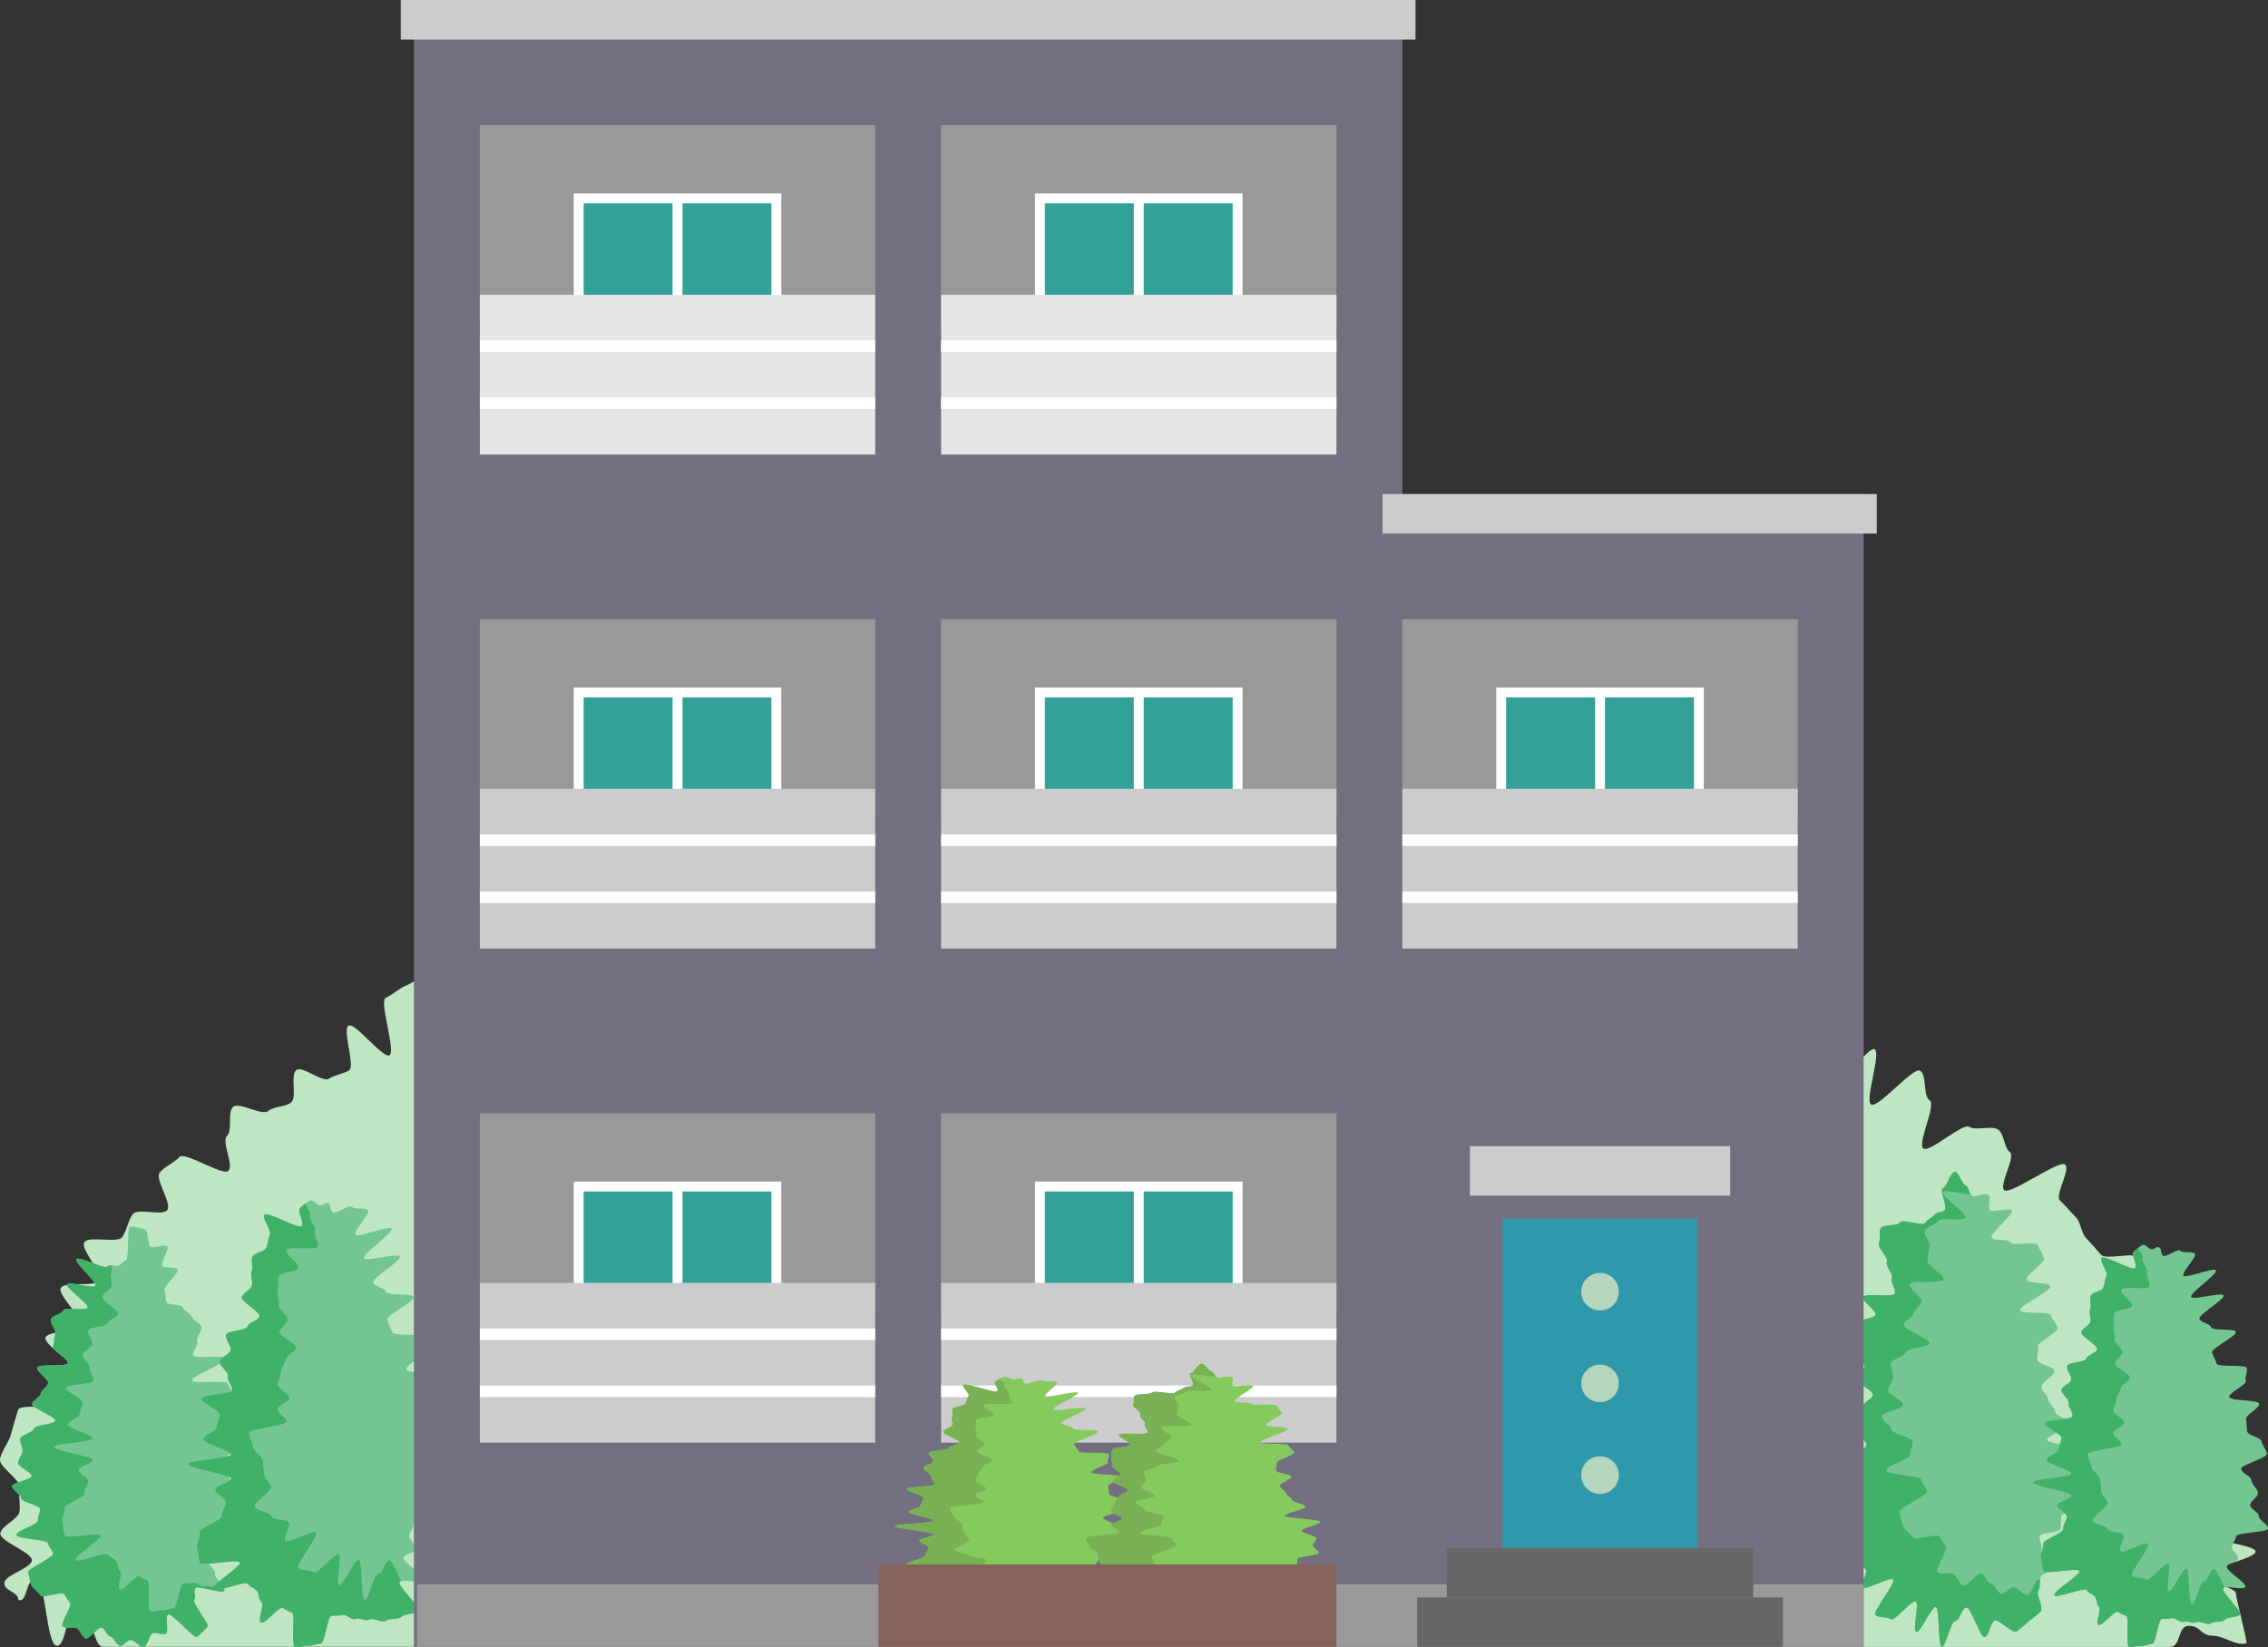 <svg xmlns="http://www.w3.org/2000/svg" xmlns:xlink="http://www.w3.org/1999/xlink" width="186.78" height="135.678" viewBox="0 0 186.78 135.678"><rect x="0" y="0" width="186.78" height="135.678" fill="#333333" stroke="none"/><defs><style>.a{fill:none;}.b{clip-path:url(#a);}.c{fill:#bfe6c3;}.d{fill:#73c692;}.e{fill:#3fb168;}.f{fill:#736f81;}.g{fill:#ccc;}.h{fill:#999;}.i{clip-path:url(#b);}.j{fill:url(#c);}.k{fill:url(#e);}.l{fill:#fff;}.m{fill:url(#h);}.n{fill:url(#j);}.o{fill:url(#m);}.p{fill:url(#o);}.q{clip-path:url(#q);}.r{fill:url(#r);}.s{fill:url(#t);}.t{fill:url(#w);}.u{fill:url(#y);}.v{fill:url(#ab);}.w{fill:url(#ad);}.x{fill:#e6e6e6;}.y{fill:url(#ag);}.z{fill:url(#ai);}.aa{fill:#85ca5d;}.ab{fill:#666;}.ac{fill:#2f98ab;}.ad{clip-path:url(#ak);}.ae{fill:url(#al);}.af{clip-path:url(#am);}.ag{fill:url(#an);}.ah{clip-path:url(#ao);}.ai{fill:url(#ap);}.aj{fill:#77b153;}.ak{fill:#85625a;}</style><clipPath id="a"><rect class="a" width="186.78" height="135.679"/></clipPath><clipPath id="b"><rect class="a" width="8.14" height="13.566"/></clipPath><linearGradient id="c" x1="-15.188" y1="5.796" x2="-15.172" y2="5.796" gradientUnits="objectBoundingBox"><stop offset="0" stop-color="#b3d6bd"/><stop offset="1" stop-color="#34a198"/></linearGradient><linearGradient id="e" x1="-16.188" y1="5.796" x2="-16.172" y2="5.796" xlink:href="#c"/><linearGradient id="h" x1="-10.522" y1="5.796" x2="-10.505" y2="5.796" xlink:href="#c"/><linearGradient id="j" x1="-11.522" y1="5.796" x2="-11.505" y2="5.796" xlink:href="#c"/><linearGradient id="m" x1="-5.855" y1="5.796" x2="-5.838" y2="5.796" xlink:href="#c"/><linearGradient id="o" x1="-6.855" y1="5.796" x2="-6.838" y2="5.796" xlink:href="#c"/><clipPath id="q"><rect class="a" width="8.14" height="13.567"/></clipPath><linearGradient id="r" x1="-10.522" y1="2.796" x2="-10.505" y2="2.796" xlink:href="#c"/><linearGradient id="t" x1="-11.522" y1="2.796" x2="-11.505" y2="2.796" xlink:href="#c"/><linearGradient id="w" x1="-5.855" y1="2.796" x2="-5.838" y2="2.796" xlink:href="#c"/><linearGradient id="y" x1="-6.855" y1="2.796" x2="-6.838" y2="2.796" xlink:href="#c"/><linearGradient id="ab" x1="-10.522" y1="8.796" x2="-10.505" y2="8.796" xlink:href="#c"/><linearGradient id="ad" x1="-11.522" y1="8.796" x2="-11.505" y2="8.796" xlink:href="#c"/><linearGradient id="ag" x1="-5.855" y1="8.796" x2="-5.838" y2="8.796" xlink:href="#c"/><linearGradient id="ai" x1="-6.855" y1="8.796" x2="-6.838" y2="8.796" xlink:href="#c"/><clipPath id="ak"><path class="a" d="M959.872,774.479a1.549,1.549,0,1,0,1.549-1.55,1.55,1.55,0,0,0-1.549,1.55" transform="translate(-959.872 -772.929)"/></clipPath><linearGradient id="al" x1="-42.02" y1="9.943" x2="-41.977" y2="9.943" gradientUnits="objectBoundingBox"><stop offset="0" stop-color="#fff"/><stop offset="1" stop-color="#b3d6bd"/></linearGradient><clipPath id="am"><path class="a" d="M959.872,830.167a1.549,1.549,0,1,0,1.549-1.55,1.55,1.55,0,0,0-1.549,1.55" transform="translate(-959.872 -828.617)"/></clipPath><linearGradient id="an" x1="-42.02" y1="7.505" x2="-41.977" y2="7.505" xlink:href="#al"/><clipPath id="ao"><path class="a" d="M959.872,885.859a1.549,1.549,0,1,0,1.549-1.55,1.549,1.549,0,0,0-1.549,1.55" transform="translate(-959.872 -884.309)"/></clipPath><linearGradient id="ap" x1="-42.02" y1="5.069" x2="-41.977" y2="5.069" xlink:href="#al"/></defs><g transform="translate(0 -0.004)"><g transform="translate(0 0.004)"><g class="b" transform="translate(0 0)"><path class="c" d="M111.338,611.688c-.06-.626-3.455-.872-3.538-1.492s.726-1.338.623-1.952-.65-1.121-.774-1.73-1.04-.993-1.185-1.6.525-1.369.359-1.966,1.237-1.652,1.051-2.243-.608-1.122-.814-1.7.653-1.6.428-2.175-.458-1.207-.7-1.773.75-1.783.486-2.34-2.549-.188-2.832-.736-1.095-.832-1.4-1.369,1.6-2.422,1.285-2.95-.861-1.023-1.2-1.539-1.1-.846-1.45-1.351c-.382-.542-2.673.27-3.073-.257s-.826-1.025-1.245-1.537-.4-1.4-.836-1.9-.844-1.044-1.3-1.525.9-2.83.423-3.295-4.506,2.8-5,2.358.959-3.07.451-3.5-.442-1.641-.966-2.052-1.831.14-2.371-.253-3.224,2.359-3.778,1.986,1.081-4.052.513-4.406-.213-2.386-.8-2.719-3.414,3.416-4.011,3.1.867-4.785.258-5.075-3.638,4.779-4.259,4.511-.351-2.516-.985-2.76-.394-2.922-1.038-3.144-1.682.638-2.337.441-1.9,1.784-2.563,1.61-.483-3.891-1.158-4.04c-.629-.138-1.846,2.554-2.483,2.438s-1.456,1.252-2.1,1.158-.769-4.15-1.42-4.221-1.372.031-2.029-.016-1.339-.829-2-.853-1.4.224-2.071.224c-.561,0-1.181-.113-1.738-.1-.588.018-1.129,1.771-1.712,1.807-.63.039-1.106,1.732-1.73,1.793s-1.4-1.348-2.016-1.266-1.6-1.939-2.213-1.836-.724,3.094-1.333,3.218-1.039.905-1.643,1.05-2.133-3.22-2.73-3.056-.029,4.315-.62,4.5-2.28-2.934-2.863-2.729-1.227.417-1.8.642-1.135.637-1.7.881-1.079.728-1.637.992.858,4.45.31,4.733-2.831-2.747-3.369-2.446.57,3.366.044,3.686-1.141.351-1.657.689-2.173-1.079-2.677-.724c-.541.38.08,2.283-.447,2.683s-1.377.286-1.889.705-2.382-.781-2.879-.344-.024,1.937-.505,2.393.585,2.394.12,2.867-3.592-1.622-4.039-1.131-1.193.771-1.624,1.279,1.036,2.563.625,3.086-2.453-.194-2.845.345-.48,1.324-.853,1.878-2.78-.132-3.133.437,1.567,2.558,1.235,3.141-2.858.03-3.17.626,1.939,2.523,1.648,3.132-2.641.324-2.908.945,3.579,2.917,3.334,3.551.257,1.431.035,2.075-5.428-.337-5.626.318-.424,1.389-.6,2.054-.753,1.326-.9,2c-.139.629,1.733,1.721,1.617,2.358s.087,1.341-.007,1.985-1.5,1.154-1.576,1.8,2.641,1.56,2.593,2.217S.382,614.488.358,615.151s1.15.71,1.15,1.378c.772.309.57-1.69,1.4-1.69.891,0,.891,5.476,1.784,5.476s.882-4.047,1.764-4.047c.967,0,1.068,4.137,2.035,4.137h95.779c.99,0,.6-1.935,1.587-1.935.974,0,.974.905,1.947.905s1.846.963,2.795.693c0-.561-.852-4.009-.869-4.566-.018-.588-2.654-1.009-2.691-1.592-.039-.63,4.359-1.6,4.3-2.223" transform="translate(0 -484.741)"/><path class="d" d="M9.71,767.938c0,.337-.206.639-.191.959.016.36-1.8.859-1.766,1.2s2.548.366,2.6.69.348.52.417.83c.077.345-2.153,1.27-2.055,1.589s.161.738.281,1.036.564.534.706.808c.157.3,1.822-.322,2-.054a6.346,6.346,0,0,0,.455.7c.218.258-.843,1.728-.6,1.946s.927-.026,1.191.153.388.689.672.83,1.076-.988,1.375-.885.4.671.707.735c.286.06.486.729.783.758.275.026.585-.482.867-.482.343,0,.735.61,1.067.571s.475-1.053.791-1.13.714.169,1.028.046-.081-1.422.207-1.587,2.13,2.04,2.391,1.838a10.357,10.357,0,0,0,.838-.8c.227-.231-1.284-2-1.079-2.272.187-.246-.077-.644.089-.924s2.247.5,2.388.2-.878-1.086-.763-1.409c.106-.3-.725-.816-.638-1.137.079-.292,1.4-.249,1.462-.561s-.8-.738-.753-1.064c.04-.3-.224-.572-.2-.883s1.927-.481,1.94-.8c.012-.284.927-.595.927-.892,0-.318-1.55-.644-1.562-.985s.215-.7.19-1.061c-.023-.336-.362-.652-.4-1-.032-.324-.185-.638-.226-.973s1.308-.87,1.259-1.215c-.046-.321-2.35-.3-2.4-.629s1.032-.845.972-1.178,1.275-.953,1.207-1.292-.253-.688-.328-1.031c-.071-.318-.305-.622-.381-.94s-2.866.036-2.949-.284,2.893-1.474,2.8-1.795-2.6.049-2.7-.272.416-.831.311-1.15.456-.883.342-1.2-.656-.491-.779-.8-.613-.476-.745-.781-1.2-.149-1.341-.443-.019-.667-.173-.948,1.244-1.483,1.077-1.745-1.055-.058-1.236-.3.581-1.381.384-1.585c-.227-.232-1.136.177-1.37.011s-.192-1.314-.447-1.406a5.461,5.461,0,0,0-1.211-.261c-.331,0-.07,2.664-.39,2.808-.286.128-.208.137-.483.367-.246.206-.8-.143-1.035.135-.21.247-2.347-.905-2.55-.607-.18.263,1.731,1.886,1.558,2.185-.161.279-2.156-.411-2.311-.1-.144.286,1.812,1.586,1.674,1.894s-1.88-.078-2.012.247c-.123.3-.878.4-.995.715s.456.908.345,1.236c-.1.306-.067.675-.165.989s1.29,1.072,1.2,1.395-2.419.029-2.507.358.968.967.886,1.3c-.077.313-.533.539-.6.853s-.65.534-.716.85,1.97,1.052,1.909,1.371-1.722.345-1.776.665-1.062.506-1.11.826.228.714.187,1.032-.335.635-.369.95,1.149.774,1.121,1.084-1.579.537-1.6.842.741.69.732.987,1.574.606,1.574.881" transform="translate(-6.399 -643.654)"/><path class="e" d="M9.71,784.841c0,.336-.206.639-.191.958.016.36-1.8.86-1.766,1.2s2.548.366,2.6.69.348.52.417.83c.077.345-2.153,1.27-2.055,1.589s.161.738.281,1.036.564.534.706.808c.157.3,1.822-.322,2-.054a6.344,6.344,0,0,0,.455.7c.218.258-.843,1.728-.6,1.946s.927-.026,1.191.153.388.689.672.83,1.076-.988,1.375-.885.4.671.707.735c.286.06.486.729.783.758.275.026.585-.482.867-.482.343,0,.735.61,1.067.571s.475-1.053.79-1.13.715.169,1.028.046-.08-1.422.208-1.587,2.129,2.04,2.391,1.838a10.17,10.17,0,0,0,.837-.8c.228-.231-1.284-2-1.079-2.272.187-.246-.078-.644.089-.924s2.247.5,2.388.2c.034-.073,0-.175-.074-.293a.74.74,0,0,0-.5-.028c-.288.165-.707-.159-1.014-.037s-.654-.371-.984-.29a5.5,5.5,0,0,1-.8.048c-.333.038-.487,2.065-.831,2.065-.282,0-.622.183-.9.157-.3-.029-.7.138-.989.078-.312-.064.055-2.441-.243-2.544a4.347,4.347,0,0,1-.661-.334c-.283-.141-1.358,1.253-1.622,1.073s.28-1.3.037-1.517-.122-.571-.341-.829c-.2-.238-.472-.245-.652-.516s-2.527.721-2.683.42c-.142-.275,2.2-1.7,2.076-2s-2.863.326-2.964,0-.118-.779-.2-1.124c-.069-.311.245-.778.192-1.109s1.674-.891,1.64-1.237.3-.659.288-1.019c-.014-.32-.77-.595-.77-.932,0-.276,1.149-.509,1.158-.8s-3.209-.758-3.19-1.07,3.14-.388,3.168-.706-2.074-.83-2.038-1.151.937-.535.98-.857.2-.619.247-.942-1.42-.894-1.365-1.217,2.2-.268,2.262-.589-.362-.723-.3-1.043-.672-.808-.6-1.125.717-.5.793-.808c.082-.333-.419-.819-.331-1.149s1.488-.288,1.58-.611.795-.431.893-.747-1.411-1.133-1.307-1.438c.112-.328.619-.51.736-.826s-.135-.769-.012-1.073a1.608,1.608,0,0,0,.021-.684.4.4,0,0,0-.338.11c-.21.247-2.347-.905-2.55-.607-.179.263,1.731,1.885,1.558,2.185-.161.279-2.155-.411-2.31-.1-.144.286,1.812,1.586,1.674,1.894s-1.88-.078-2.012.246c-.123.3-.878.4-.995.715s.456.908.345,1.236c-.1.306-.067.675-.165.989s1.29,1.072,1.2,1.4-2.419.029-2.507.358.968.967.886,1.3c-.077.313-.533.539-.6.853s-.651.534-.716.85,1.97,1.052,1.909,1.371-1.722.345-1.776.665-1.062.507-1.111.826.229.714.187,1.032-.335.635-.369.95,1.149.774,1.121,1.084-1.579.537-1.6.842.741.689.732.987,1.574.606,1.574.881" transform="translate(-6.399 -660.557)"/><path class="d" d="M116.4,752.732c0,.375.839.679.855,1.036.017.4-.357.755-.32,1.132s-1.879,1.012-1.822,1.374-.29.888-.214,1.233c.086.383.109.9.218,1.249s3.159-.332,3.293,0-2.464,1.919-2.306,2.224c.173.335,2.782-.764,2.98-.466s.5.309.724.573c.243.286.111.678.379.921s-.334,1.486-.041,1.686,1.488-1.348,1.8-1.192a4.882,4.882,0,0,0,.735.372c.331.113-.077,2.755.269,2.826.318.066.769-.119,1.1-.087.305.03.683-.174,1-.174.382,0,.553-2.252.923-2.3a6.039,6.039,0,0,0,.887-.053c.366-.09.746.46,1.094.322s.807.224,1.127.041,1.077.324,1.367.1,1.027-.066,1.287-.329,1.147-.192,1.374-.491c.208-.274-1.729-2.06-1.543-2.371s1.873.192,2.029-.144-1.822-1.505-1.694-1.865c.118-.328.931-.36,1.028-.716.088-.325-.635-.776-.565-1.123s.338-.569.389-.929c.044-.329,2.894-.358,2.924-.7s-.869-.8-.855-1.153c.012-.315-.788-.662-.788-.992,0-.353.731-.74.716-1.118s-.567-.747-.595-1.146c-.026-.372-.909-.672-.945-1.059-.035-.361,2.4-1.005,2.357-1.378s-.426-.742-.48-1.127c-.05-.356-1.265-.555-1.323-.918s-.035-.752-.1-1.121,1.263-1.034,1.189-1.411-2.647-.246-2.73-.626c-.078-.354,1.59-1.11,1.506-1.463s.182-.826.09-1.18-2.661-.054-2.761-.41-.3-.666-.409-1.022,2.291-1.521,2.174-1.874-2.136-.076-2.263-.427-.928-.429-1.064-.775,2.344-1.793,2.2-2.131-2.794.455-2.953.129,2.44-2.119,2.268-2.43-2.785.78-2.972.49,1.237-1.734,1.034-2-1.086-.048-1.306-.273c-.252-.259-1.337.634-1.6.449s-.1-.669-.379-.771-.339.185-.634.185c-.367,0-.552-.534-.908-.375a3.454,3.454,0,0,0-.772.617c-.273.228.385,1.172.122,1.481-.234.273-2.845-1.265-3.07-.934-.2.292.656,1.33.465,1.662-.179.31-.146.747-.319,1.088-.161.318-.96.35-1.115.693s.072.864-.074,1.224c-.137.337.143.84.013,1.192s-.693.553-.817.918c-.116.339,1.561,1.249,1.452,1.6s-.889.473-.993.83-1.658.314-1.755.679.459.906.368,1.276c-.085.348-.8.549-.881.9s.741.9.668,1.25.4.8.33,1.158-2.453.3-2.513.655,1.57,1,1.516,1.352-.229.694-.276,1.047-1.05.6-1.089.953,2.295.934,2.265,1.279-3.5.445-3.52.784,3.555.859,3.544,1.189-1.287.585-1.287.891" transform="translate(-98.662 -630.034)"/><path class="e" d="M117.69,753.7c-.01.326-1.286.585-1.286.891,0,.375.839.679.855,1.036.017.4-.358.755-.321,1.132s-1.879,1.012-1.822,1.374-.291.888-.214,1.233c.087.383.109.9.217,1.249s3.16-.332,3.294,0-2.464,1.919-2.306,2.224c.172.335,2.782-.764,2.98-.466s.5.309.724.573c.243.286.111.678.379.921s-.335,1.486-.041,1.686,1.487-1.348,1.8-1.192a4.819,4.819,0,0,0,.736.372c.331.113-.077,2.755.269,2.826.318.066.769-.119,1.1-.087.305.03.683-.174,1-.174.382,0,.553-2.252.924-2.3a6.055,6.055,0,0,0,.887-.054c.366-.09.745.461,1.094.322s.805.224,1.127.041,1.077.324,1.367.1,1.026-.066,1.286-.329,1.147-.192,1.375-.491c.208-.274-1.729-2.06-1.543-2.371a.2.2,0,0,1,.13-.077c-.351-.726-.748-1.713-.975-1.687-.371.044-.559,1.116-.94,1.116-.313,0-.776,2.149-1.081,2.121-.329-.032-.184-3.206-.5-3.272-.347-.071-1.275,2.159-1.606,2.045s.267-2.351-.046-2.508-1.742,1.663-2.037,1.463-1.015-.1-1.286-.348,1.7-2.637,1.461-2.924c-.224-.264-2.335.958-2.535.657s.465-1.14.292-1.475c-.158-.3-1.3-.192-1.434-.528s-1.27-.433-1.38-.794,1.437-1.237,1.351-1.622c-.078-.344-.5-.652-.56-1.021s-.086-.764-.124-1.148-.779-.757-.8-1.156c-.016-.356-.329-.772-.329-1.146,0-.307,3.087-.571,3.1-.9s-.786-.674-.766-1.021.97-.584,1-.938-1.027-.778-.987-1.135.24-.67.287-1.03.347-.656.4-1.015.765-.581.826-.941-1.42-.972-1.353-1.33.585-.613.66-.968-.8-.907-.719-1.258-.165-.783-.082-1.131c.091-.371-.036-.814.061-1.181s1.526-.365,1.63-.724-1.113-1.117-1-1.467,2.489.05,2.6-.29c.123-.365-.366-.908-.235-1.26s-.55-1-.413-1.338c.085-.208-.2-.577-.421-.918-.117.1-.231.225-.387.354-.274.228.385,1.172.121,1.481-.233.273-2.844-1.265-3.069-.934-.2.293.656,1.33.464,1.662-.179.31-.146.747-.318,1.088-.161.318-.96.35-1.115.693s.072.864-.074,1.224c-.138.337.143.839.013,1.192s-.694.553-.817.918c-.117.339,1.561,1.249,1.451,1.6s-.888.473-.992.83-1.658.314-1.755.679.458.906.368,1.276c-.085.348-.8.549-.881.9s.741.9.668,1.25.4.8.329,1.158-2.451.3-2.512.655,1.57,1,1.516,1.352-.229.694-.276,1.047-1.05.6-1.088.953,2.294.934,2.264,1.279-3.5.445-3.52.784,3.555.859,3.543,1.189" transform="translate(-98.662 -631.898)"/><path class="c" d="M659.925,650.517c-.06-.563-3.455-.785-3.538-1.343s.726-1.2.623-1.757-.65-1.009-.774-1.557-1.04-.894-1.185-1.437.525-1.232.359-1.769,1.237-1.487,1.051-2.018-.608-1.01-.814-1.535.653-1.44.428-1.957-.458-1.086-.7-1.6.75-1.6.487-2.105-2.549-.17-2.832-.662-1.095-.748-1.4-1.232,1.6-2.18,1.285-2.654-.861-.921-1.2-1.386-1.1-.762-1.45-1.216c-.382-.488-2.673.243-3.073-.231s-.826-.922-1.245-1.383-.4-1.262-.836-1.708-.844-.94-1.3-1.373.9-2.547.423-2.965-4.506,2.525-5,2.122.959-2.763.451-3.15-.442-1.477-.966-1.847-1.831.126-2.371-.227-3.224,2.123-3.778,1.788,1.081-3.647.513-3.966-.213-2.147-.8-2.447-3.414,3.075-4.011,2.794.867-4.307.258-4.568-3.638,4.3-4.26,4.06-.351-2.264-.985-2.484-.393-2.63-1.038-2.829-1.682.574-2.337.4-1.9,1.605-2.563,1.449-.483-3.5-1.158-3.636c-.629-.125-1.845,2.3-2.482,2.194s-1.456,1.127-2.1,1.042-.77-3.735-1.42-3.8-1.373.028-2.03-.015-1.339-.746-2-.768-1.4.2-2.071.2c-.562,0-1.181-.1-1.738-.087-.587.016-1.129,1.594-1.712,1.626-.63.036-1.105,1.559-1.73,1.614s-1.4-1.213-2.016-1.139-1.6-1.746-2.213-1.653-.724,2.785-1.333,2.9-1.04.815-1.643.945-2.133-2.9-2.73-2.75-.029,3.884-.619,4.051-2.281-2.641-2.864-2.456-1.226.375-1.8.578-1.134.573-1.7.793-1.079.656-1.637.893.858,4.005.31,4.26-2.831-2.472-3.368-2.2.57,3.029.044,3.317-1.141.316-1.657.619-2.173-.97-2.677-.651c-.542.342.08,2.055-.447,2.414s-1.377.258-1.889.635-2.383-.7-2.879-.309-.024,1.744-.506,2.154.585,2.155.121,2.581-3.592-1.459-4.04-1.019-1.193.694-1.624,1.151,1.036,2.306.625,2.777-2.452-.174-2.844.31-.48,1.192-.853,1.69-2.78-.119-3.133.393,1.567,2.3,1.235,2.827-2.858.026-3.17.564,1.938,2.27,1.648,2.819-2.641.291-2.908.851,3.579,2.626,3.334,3.2.257,1.288.035,1.868-5.428-.3-5.626.286-.424,1.25-.6,1.848-.753,1.193-.9,1.8c-.139.566,1.733,1.548,1.617,2.122s.087,1.207-.007,1.786-1.5,1.039-1.576,1.624,2.641,1.4,2.593,2-2.252,1.073-2.277,1.669,1.15.639,1.15,1.24c.771.279.57-1.52,1.4-1.52.891,0,.891,4.928,1.784,4.928s.882-3.642,1.764-3.642c.967,0,1.068,3.723,2.035,3.723h95.779c.99,0,.6-1.742,1.587-1.742.974,0,.974.815,1.947.815s1.846.867,2.795.624c0-.505-.852-3.608-.869-4.109-.018-.529-2.654-.908-2.691-1.433-.039-.567,4.359-1.438,4.3-2" transform="translate(-474.163 -522.699)"/><path class="d" d="M1108.547,736.994c0,.375.313.79.328,1.146.017.4.76.779.8,1.156s.066.788.124,1.148.483.677.559,1.021c.087.384-1.46,1.268-1.351,1.622s1.246.464,1.38.794,1.276.224,1.434.528c.173.335-.49,1.178-.293,1.475s2.312-.921,2.535-.657c.243.286-1.729,2.682-1.461,2.924s.993.149,1.287.348,1.722-1.62,2.036-1.463-.285,2.394.047,2.508,1.26-2.117,1.606-2.045c.318.066.173,3.24.5,3.272.305.029.768-2.121,1.082-2.121.382,0,.568-1.072.938-1.115s1.164,2.521,1.516,2.436.474-1.222.822-1.359,1.461,1.085,1.781.9a11.749,11.749,0,0,0,1.009-.835,11.335,11.335,0,0,0,1-.816c.252-.256-.416-1.467-.19-1.766.209-.275.032-.818.218-1.128s.923-.327,1.079-.663-1.18-1.236-1.052-1.6c.117-.328-.226-.7-.129-1.055.088-.324,1.619-.261,1.689-.608s.033-.7.083-1.057c.045-.329,1.905-.5,1.936-.846s-.558-.787-.543-1.145c.011-.315.327-.677.327-1.006,0-.353-1.334-.719-1.348-1.1s1.725-.889,1.7-1.287c-.026-.372-3.214-.5-3.252-.884-.035-.361,1.968-.941,1.923-1.313s-1.2-.611-1.25-1c-.05-.356-.518-.641-.576-1s-.492-.651-.558-1.02,1.137-.979,1.061-1.355-1.31-.509-1.393-.89c-.078-.353.14-.757.056-1.11s1.7-1.185,1.61-1.539-.451-.67-.552-1.026-2.429-.066-2.537-.422,2.607-1.621,2.49-1.976-1.839-.188-1.966-.538,1.58-1.435,1.444-1.781-.372-.734-.52-1.071-2.1.1-2.257-.225-1.369-.078-1.541-.39,1.858-1.944,1.671-2.234-1.612.225-1.814-.038.117-1.006-.1-1.231c-.252-.26-1.1.233-1.364.048-.276-.194-.257-.757-.54-.859s-.573-1.106-.868-1.106c-.367,0-.642,1.2-1,1.361-.318.143.451,1.552.145,1.808-.273.228-.573.069-.836.377-.234.273-.54.331-.765.662-.2.292-1.891-.37-2.083-.037-.178.31-1.4.137-1.577.479-.161.318.007.876-.147,1.218s.8,1.191.658,1.552c-.137.337.544.986.414,1.338s.358.9.234,1.26c-.115.34-2.494-.059-2.6.29s1.107,1.109,1,1.467-1.533.358-1.629.724.029.81-.061,1.181c-.085.348.16.782.082,1.131s.79.906.717,1.258-.591.614-.658.968,1.414.975,1.353,1.33-.771.586-.826.941-.354.662-.4,1.015-.249.68-.288,1.03,1.017.79.987,1.135-.979.6-1,.938.776.69.766,1.021-3.1.59-3.1.9" transform="translate(-958.157 -615.107)"/><path class="e" d="M1127.259,744.042c0,.107.009.221.016.336a.361.361,0,0,0,.054-.072c.031-.067,0-.158-.07-.264m-17.469-3.6c.057.369.482.677.559,1.021.086.384-1.46,1.268-1.351,1.622s1.247.464,1.38.794,1.277.224,1.434.528c.174.335-.49,1.177-.292,1.475s2.312-.92,2.536-.657c.243.286-1.73,2.681-1.462,2.924s.994.149,1.287.348,1.721-1.619,2.036-1.463-.284,2.394.047,2.508,1.259-2.117,1.606-2.045c.318.066.173,3.24.5,3.272.305.029.767-2.121,1.081-2.121.381,0,.569-1.071.939-1.115s1.164,2.521,1.515,2.436.475-1.222.822-1.359,1.462,1.085,1.781.9a11.69,11.69,0,0,0,1.01-.835,11.41,11.41,0,0,0,1-.816c.252-.257-.417-1.467-.19-1.766.159-.209.1-.572.137-.871a.648.648,0,0,0-.156.016c-.351.086-.513,1.213-.879,1.256s-.8-.634-1.186-.634c-.313,0-.659.564-.963.535-.329-.032-.552-.776-.87-.842-.346-.072-.456-.7-.786-.817s-1.215,1.141-1.527.984-.451-.723-.746-.922-1.054.073-1.324-.17.91-1.876.668-2.162a7.112,7.112,0,0,1-.506-.776c-.2-.3-2.048.394-2.222.06-.158-.305-.649-.562-.784-.9s-.2-.79-.313-1.151,2.369-1.382,2.283-1.766c-.077-.344-.4-.553-.463-.922s-2.851-.382-2.889-.767,1.981-.932,1.963-1.332c-.016-.355.213-.691.213-1.065,0-.306-1.761-.653-1.749-.979s-.833-.749-.813-1.1,1.746-.582,1.777-.935-1.285-.848-1.246-1.205.363-.7.41-1.056-.262-.786-.208-1.146,1.173-.558,1.234-.917,1.905-.382,1.974-.739-2.2-1.168-2.122-1.523.716-.593.8-.944.585-.6.671-.947c.09-.37-1.083-1.077-.985-1.445s2.682-.038,2.785-.4-1.441-1.2-1.33-1.549.068-.759.184-1.1c.123-.365-.514-1.023-.384-1.374s.969-.458,1.105-.795c.146-.361,2.083.066,2.235-.273s-2.02-1.786-1.859-2.1c.142-.281,1.671.19,2.3.19-.177-.242-.2-.669-.442-.757-.289-.1-.573-1.106-.869-1.106-.368,0-.642,1.2-1,1.361-.318.143.451,1.552.145,1.808-.273.228-.572.069-.836.377-.234.273-.539.331-.765.662-.2.292-1.892-.37-2.083-.036-.179.31-1.405.137-1.578.478-.16.318.007.876-.147,1.218s.8,1.191.658,1.552c-.137.337.544.986.413,1.338s.358.9.235,1.26c-.116.34-2.495-.059-2.6.29s1.106,1.109,1,1.467-1.531.358-1.629.724.03.81-.06,1.181c-.085.348.16.782.081,1.131s.791.906.719,1.258-.592.614-.659.968,1.414.975,1.352,1.33-.77.586-.825.941-.355.662-.4,1.015-.249.68-.288,1.029,1.018.79.988,1.135-.979.6-1,.938.777.691.766,1.021-3.1.59-3.1.9c0,.375.314.79.33,1.146.017.4.76.779.8,1.156s.067.788.124,1.148" transform="translate(-958.151 -615.108)"/><path class="d" d="M1235.965,777.458c0,.337.756.611.77.932.015.36-.322.679-.288,1.019s-1.691.911-1.64,1.236-.261.8-.192,1.11c.077.344.1.806.2,1.123s2.844-.3,2.964,0-2.218,1.727-2.076,2c.156.3,2.5-.688,2.682-.42s.451.278.652.516c.219.258.1.611.341.829s-.3,1.337-.037,1.517,1.339-1.213,1.622-1.073a4.316,4.316,0,0,0,.662.335c.3.1-.069,2.479.242,2.544.286.059.693-.108.988-.079.274.027.615-.156.9-.156.343,0,.5-2.027.83-2.066a5.417,5.417,0,0,0,.8-.048c.329-.081.671.414.985.29s.725.2,1.014.037.969.292,1.231.089.924-.059,1.158-.3,1.032-.173,1.237-.442c.188-.247-1.557-1.855-1.389-2.134s1.686.173,1.826-.13-1.64-1.355-1.525-1.679c.106-.3.838-.324.925-.644.079-.292-.571-.7-.508-1.011s.3-.511.35-.836c.04-.3,2.6-.323,2.632-.634s-.782-.716-.77-1.038c.011-.284-.709-.6-.709-.892,0-.318.658-.666.645-1.006s-.51-.673-.535-1.031c-.023-.335-.818-.6-.85-.953-.032-.325,2.161-.905,2.121-1.241s-.383-.668-.432-1.014c-.046-.32-1.139-.5-1.191-.826s-.031-.677-.091-1.01,1.137-.931,1.07-1.27-2.383-.221-2.457-.563c-.07-.319,1.431-1,1.356-1.316s.164-.744.081-1.063-2.4-.049-2.485-.369-.271-.6-.368-.92,2.063-1.369,1.957-1.687-1.923-.068-2.037-.384-.836-.386-.958-.7,2.11-1.614,1.977-1.918-2.515.41-2.658.117,2.2-1.907,2.041-2.188-2.507.7-2.675.441,1.113-1.561.931-1.8-.978-.043-1.175-.246c-.227-.233-1.2.571-1.439.4s-.086-.6-.341-.694-.3.166-.571.166c-.331,0-.5-.481-.818-.337a3.108,3.108,0,0,0-.694.555c-.246.205.346,1.055.11,1.332-.211.246-2.561-1.138-2.764-.84-.179.263.591,1.2.418,1.5-.161.279-.132.672-.287.978-.145.286-.864.315-1,.624s.065.778-.067,1.1c-.123.3.129.755.011,1.073s-.624.5-.735.826c-.1.305,1.405,1.123,1.307,1.438s-.8.425-.894.747-1.492.282-1.58.612.413.816.331,1.148c-.076.313-.721.494-.793.808s.667.808.6,1.125.357.724.3,1.043-2.207.269-2.262.589,1.413.9,1.365,1.217-.206.624-.248.942-.945.543-.98.858,2.065.84,2.038,1.151-3.15.4-3.168.706,3.2.773,3.19,1.07-1.158.526-1.158.8" transform="translate(-1066.533 -653.463)"/><path class="e" d="M1237.123,778.333c-.009.294-1.157.526-1.157.8,0,.337.756.611.77.932.015.36-.322.679-.288,1.019s-1.692.911-1.64,1.236-.262.8-.192,1.11c.078.344.1.806.2,1.123s2.844-.3,2.964,0-2.218,1.727-2.075,2c.155.3,2.5-.688,2.682-.42s.451.278.651.516c.218.258.1.61.342.829s-.3,1.337-.038,1.517,1.339-1.213,1.622-1.073a4.29,4.29,0,0,0,.662.335c.3.1-.07,2.479.242,2.544.286.059.693-.108.988-.079.275.027.614-.156.9-.156.343,0,.5-2.027.832-2.066a5.444,5.444,0,0,0,.8-.048c.329-.081.67.414.984.29s.725.2,1.014.037.969.292,1.23.09.924-.059,1.157-.3,1.032-.173,1.237-.442c.187-.247-1.556-1.855-1.389-2.134a.181.181,0,0,1,.118-.069c-.316-.653-.674-1.542-.878-1.519-.334.04-.5,1-.846,1-.281,0-.7,1.934-.973,1.908-.3-.029-.166-2.885-.452-2.944-.312-.065-1.148,1.943-1.445,1.841s.24-2.116-.041-2.257-1.568,1.5-1.833,1.316-.914-.094-1.157-.313,1.534-2.374,1.315-2.631c-.2-.238-2.1.862-2.282.591s.419-1.026.263-1.328c-.142-.274-1.169-.173-1.29-.475s-1.143-.39-1.242-.715,1.294-1.114,1.216-1.459c-.07-.31-.452-.587-.5-.919s-.077-.687-.112-1.033-.7-.681-.717-1.04c-.014-.321-.3-.694-.3-1.032,0-.276,2.779-.514,2.789-.807s-.708-.606-.69-.919.873-.526.9-.844-.924-.7-.888-1.022.215-.6.258-.926.312-.59.361-.913.688-.523.743-.846-1.278-.875-1.218-1.2.527-.552.595-.871-.718-.817-.647-1.132-.148-.706-.073-1.018c.082-.334-.032-.732.054-1.063s1.374-.328,1.467-.652-1-1-.9-1.32,2.24.045,2.344-.261c.111-.328-.329-.818-.212-1.134s-.495-.9-.372-1.2c.076-.187-.177-.519-.378-.826-.1.095-.208.2-.348.319-.246.205.346,1.055.109,1.332-.21.247-2.56-1.138-2.763-.84-.179.264.59,1.2.418,1.5-.161.279-.131.672-.286.978-.145.286-.864.315-1,.624s.065.778-.067,1.1c-.124.3.129.755.011,1.073s-.625.5-.735.826c-.1.305,1.4,1.123,1.306,1.438s-.8.425-.893.747-1.492.283-1.58.612.412.816.331,1.148c-.076.313-.722.495-.793.808s.667.808.6,1.125.356.724.3,1.043-2.206.269-2.261.589,1.413.9,1.364,1.217-.206.624-.248.942-.946.543-.98.858,2.065.84,2.038,1.151-3.149.4-3.168.706,3.2.773,3.189,1.071" transform="translate(-1066.533 -655.14)"/><path class="f" d="M332.691,40.7V0h-81.4V135.668H370.677V40.7Z" transform="translate(-217.201 -0.004)"/><rect class="g" width="83.569" height="3.256" transform="translate(33.006)"/><rect class="g" width="40.699" height="3.256" transform="translate(113.862 40.699)"/><rect class="h" width="119.116" height="5.155" transform="translate(34.36 130.509)"/><rect class="h" width="32.559" height="16.28" transform="translate(115.49 51.01)"/></g></g><g transform="translate(123.63 57.047)"><g class="i"><rect class="j" width="8.14" height="13.566"/></g></g><g transform="translate(131.77 57.047)"><g class="i"><rect class="k" width="8.14" height="13.566" transform="translate(0)"/></g></g><g transform="translate(0 0.004)"><g class="b" transform="translate(0 0)"><path class="l" d="M908.294,431.86h17.094V417.48H908.294Zm8.14-.814h-7.326V418.294h7.326Zm8.14,0h-7.326V418.294h7.326Z" transform="translate(-785.071 -360.844)"/><rect class="g" width="32.559" height="13.159" transform="translate(115.49 64.983)"/><rect class="l" width="32.559" height="0.95" transform="translate(115.49 73.439)"/><rect class="l" width="32.559" height="0.95" transform="translate(115.49 68.737)"/><rect class="h" width="32.559" height="16.28" transform="translate(77.504 51.01)"/></g></g><g transform="translate(85.644 57.047)"><g class="i"><rect class="m" width="8.14" height="13.566"/></g></g><g transform="translate(93.784 57.047)"><g class="i"><rect class="n" width="8.14" height="13.566" transform="translate(0)"/></g></g><g transform="translate(0 0.004)"><g class="b" transform="translate(0 0)"><path class="l" d="M628.294,431.86h17.094V417.48H628.294Zm8.14-.814h-7.326V418.294h7.326Zm8.14,0h-7.326V418.294h7.326Z" transform="translate(-543.057 -360.844)"/><rect class="g" width="32.559" height="13.159" transform="translate(77.504 64.983)"/><rect class="l" width="32.559" height="0.95" transform="translate(77.504 73.439)"/><rect class="l" width="32.559" height="0.95" transform="translate(77.504 68.737)"/><rect class="h" width="32.559" height="16.28" transform="translate(39.518 51.01)"/></g></g><g transform="translate(47.658 57.047)"><g class="i"><rect class="o" width="8.14" height="13.566"/></g></g><g transform="translate(55.798 57.047)"><g class="i"><rect class="p" width="8.14" height="13.566"/></g></g><g transform="translate(0 0.004)"><g class="b" transform="translate(0 0)"><path class="l" d="M348.293,431.86h17.094V417.48H348.293Zm8.14-.814h-7.326V418.294h7.326Zm8.14,0h-7.326V418.294h7.326Z" transform="translate(-301.042 -360.844)"/><rect class="g" width="32.559" height="13.159" transform="translate(39.518 64.983)"/><rect class="l" width="32.559" height="0.95" transform="translate(39.518 73.439)"/><rect class="l" width="32.559" height="0.95" transform="translate(39.518 68.737)"/><rect class="h" width="32.559" height="16.28" transform="translate(77.504 91.709)"/></g></g><g transform="translate(85.644 97.747)"><g class="q"><rect class="r" width="8.14" height="13.567"/></g></g><g transform="translate(93.784 97.747)"><g class="q"><rect class="s" width="8.14" height="13.567" transform="translate(0)"/></g></g><g transform="translate(0 0.004)"><g class="b" transform="translate(0 0)"><path class="l" d="M628.294,731.86h17.094V717.48H628.294Zm8.14-.814h-7.326V718.294h7.326Zm8.14,0h-7.326V718.294h7.326Z" transform="translate(-543.057 -620.144)"/><rect class="g" width="32.559" height="13.159" transform="translate(77.504 105.682)"/><rect class="l" width="32.559" height="0.95" transform="translate(77.504 114.139)"/><rect class="l" width="32.559" height="0.95" transform="translate(77.504 109.436)"/><rect class="h" width="32.559" height="16.28" transform="translate(39.518 91.709)"/></g></g><g transform="translate(47.658 97.747)"><g class="q"><rect class="t" width="8.14" height="13.567"/></g></g><g transform="translate(55.798 97.747)"><g class="q"><rect class="u" width="8.14" height="13.567"/></g></g><g transform="translate(0 0.004)"><g class="b" transform="translate(0 0)"><path class="l" d="M348.293,731.86h17.094V717.48H348.293Zm8.14-.814h-7.326V718.294h7.326Zm8.14,0h-7.326V718.294h7.326Z" transform="translate(-301.042 -620.144)"/><rect class="g" width="32.559" height="13.159" transform="translate(39.518 105.682)"/><rect class="l" width="32.559" height="0.95" transform="translate(39.518 114.139)"/><rect class="l" width="32.559" height="0.95" transform="translate(39.518 109.436)"/><rect class="h" width="32.559" height="16.28" transform="translate(77.504 10.31)"/></g></g><g transform="translate(85.644 16.348)"><g class="i"><rect class="v" width="8.14" height="13.566"/></g></g><g transform="translate(93.784 16.348)"><g class="i"><rect class="w" width="8.14" height="13.566" transform="translate(0)"/></g></g><g transform="translate(0 0.004)"><g class="b" transform="translate(0 0)"><path class="l" d="M628.294,131.86h17.094V117.48H628.294Zm8.14-.814h-7.326V118.294h7.326Zm8.14,0h-7.326V118.294h7.326Z" transform="translate(-543.057 -101.543)"/><rect class="x" width="32.559" height="13.159" transform="translate(77.504 24.284)"/><rect class="l" width="32.559" height="0.95" transform="translate(77.504 32.74)"/><rect class="l" width="32.559" height="0.95" transform="translate(77.504 28.037)"/><rect class="h" width="32.559" height="16.28" transform="translate(39.518 10.31)"/></g></g><g transform="translate(47.658 16.348)"><g class="i"><rect class="y" width="8.14" height="13.566"/></g></g><g transform="translate(55.798 16.348)"><g class="i"><rect class="z" width="8.14" height="13.566"/></g></g><g transform="translate(0 0.004)"><g class="b" transform="translate(0 0)"><path class="l" d="M348.293,131.86h17.094V117.48H348.293Zm8.14-.814h-7.326V118.294h7.326Zm8.14,0h-7.326V118.294h7.326Z" transform="translate(-301.042 -101.543)"/><rect class="x" width="32.559" height="13.159" transform="translate(39.518 24.284)"/><rect class="l" width="32.559" height="0.95" transform="translate(39.518 32.74)"/><rect class="l" width="32.559" height="0.95" transform="translate(39.518 28.037)"/><path class="aa" d="M560.844,963.441c0,.06.007.125.014.19a.223.223,0,0,0,.049-.041c.028-.037,0-.089-.062-.149" transform="translate(-484.758 -832.737)"/><rect class="ab" width="30.117" height="4.07" transform="translate(116.711 131.594)"/><rect class="ab" width="25.234" height="4.07" transform="translate(119.153 127.524)"/><rect class="g" width="21.435" height="4.07" transform="translate(121.052 94.422)"/><rect class="ac" width="16.041" height="27.122" transform="translate(123.749 100.402)"/></g></g><g transform="translate(130.22 104.862)"><g class="ad"><rect class="ae" width="3.099" height="3.1" transform="translate(0 0)"/></g></g><g transform="translate(130.22 112.417)"><g class="af"><rect class="ag" width="3.099" height="3.1"/></g></g><g transform="translate(130.22 119.972)"><g class="ah"><rect class="ai" width="3.099" height="3.1" transform="translate(0 0)"/></g></g><g transform="translate(0 0.004)"><g class="b" transform="translate(0 0)"><path class="aa" d="M545.18,849.492c0,.212.756.385.77.587.016.226-.322.428-.288.641s-1.692.574-1.64.779-.262.5-.192.7c.078.218.1.508.2.708s2.844-.188,2.964,0-2.218,1.087-2.076,1.26c.156.19,2.5-.433,2.683-.265s.451.176.652.325c.219.162.1.385.342.521s-.3.843-.038.956,1.339-.764,1.622-.676a5.7,5.7,0,0,0,.662.21c.3.065-.07,1.561.242,1.6.286.038.693-.067.989-.049.274.016.614-.1.9-.1.343,0,.5-1.276.83-1.3s.483.019.8-.03.671.261.984.182.726.127,1.015.024.968.183,1.23.056.924-.037,1.157-.186,1.033-.109,1.237-.279c.188-.155-1.555-1.167-1.389-1.344s1.686.109,1.826-.082-1.64-.853-1.525-1.057c.106-.186.838-.2.925-.406.079-.184-.572-.439-.509-.636s.3-.322.35-.526c.041-.187,2.6-.2,2.632-.4s-.782-.452-.77-.653c.011-.179-.709-.376-.709-.562s.657-.419.644-.634-.51-.423-.535-.649-.817-.38-.851-.6c-.031-.2,2.162-.57,2.122-.781s-.384-.421-.432-.639c-.045-.2-1.139-.315-1.191-.52s-.031-.426-.091-.635,1.137-.586,1.07-.8-2.382-.139-2.457-.355,1.431-.629,1.356-.828.164-.469.082-.669-2.4-.03-2.485-.233-.27-.377-.368-.579,2.062-.862,1.956-1.062-1.923-.043-2.036-.242-.836-.243-.958-.439,2.109-1.016,1.977-1.208-2.515.258-2.658.074,2.2-1.2,2.041-1.377-2.507.441-2.674.277,1.113-.982.931-1.131-.978-.028-1.175-.155c-.227-.147-1.2.359-1.438.255s-.086-.379-.341-.438-.3.1-.571.1c-.331,0-.5-.3-.818-.212a3.262,3.262,0,0,0-.694.35c-.246.129.346.664.109.838-.21.155-2.56-.716-2.764-.529-.179.165.591.754.419.942s-.132.423-.287.616-.864.2-1,.393.064.49-.068.693.129.476.012.676-.625.313-.736.52,1.405.708,1.307.906-.8.267-.893.47-1.492.177-1.58.384.413.514.331.724-.722.311-.793.509.667.509.6.708.357.456.3.656-2.207.17-2.261.371,1.412.566,1.364.767-.206.393-.247.593-.945.341-.98.539,2.065.53,2.038.725-3.15.252-3.169.445,3.2.487,3.19.674-1.158.331-1.158.505" transform="translate(-469.463 -722.585)"/><path class="aj" d="M546.339,850.04c-.01.185-1.158.331-1.158.505,0,.212.756.385.77.587.015.226-.322.428-.288.641s-1.691.574-1.64.779-.262.5-.191.7c.078.218.1.508.2.708s2.844-.188,2.963,0-2.217,1.087-2.075,1.26c.155.19,2.5-.433,2.683-.264s.451.176.652.325c.219.162.1.385.341.521s-.3.843-.037.956,1.339-.764,1.622-.676a5.658,5.658,0,0,0,.662.21c.3.065-.07,1.561.242,1.6.286.038.693-.067.989-.049.274.016.614-.1.9-.1.343,0,.5-1.276.83-1.3s.482.019.8-.03.671.261.984.182.726.127,1.015.024.968.183,1.23.056.924-.036,1.157-.186,1.033-.109,1.237-.279c.188-.155-1.556-1.167-1.389-1.343a.213.213,0,0,1,.117-.044c-.317-.411-.674-.971-.878-.956-.333.024-.5.632-.845.632-.282,0-.7,1.218-.973,1.2-.3-.018-.166-1.817-.453-1.854-.312-.04-1.148,1.223-1.445,1.158s.241-1.332-.041-1.421-1.569.942-1.833.829-.915-.059-1.158-.2,1.534-1.494,1.314-1.657c-.2-.149-2.1.543-2.281.372s.418-.645.262-.835c-.141-.173-1.169-.109-1.29-.3s-1.143-.245-1.242-.45,1.294-.7,1.216-.918c-.07-.2-.451-.37-.5-.579s-.076-.433-.111-.651-.7-.429-.718-.655c-.014-.2-.3-.438-.3-.65,0-.174,2.779-.323,2.788-.508s-.708-.382-.689-.579.873-.331.9-.532-.923-.441-.888-.643.216-.38.259-.583.311-.372.36-.575.688-.329.742-.533-1.278-.551-1.217-.754.526-.347.592-.548-.716-.514-.646-.713-.149-.443-.073-.64-.034-.462.054-.669,1.374-.207,1.467-.41-1-.633-.9-.831,2.24.029,2.344-.164-.33-.515-.212-.714-.495-.567-.372-.758c.076-.118-.177-.327-.379-.52-.1.059-.207.128-.348.2-.246.129.346.663.11.838-.21.155-2.56-.716-2.764-.529-.179.165.591.754.419.942s-.132.423-.287.616-.864.2-1,.393.064.49-.068.693.129.476.012.676-.624.313-.736.52,1.405.708,1.307.906-.8.267-.893.471-1.493.177-1.58.384.413.514.331.723-.722.311-.793.509.667.509.6.708.357.456.3.656-2.207.17-2.261.371,1.413.566,1.364.767-.206.393-.247.593-.945.341-.98.539,2.065.53,2.038.725-3.15.252-3.169.445,3.2.487,3.19.674" transform="translate(-469.463 -723.638)"/><path class="aa" d="M659.16,842.508c0,.212.281.448.3.65.016.227.684.442.718.655s.059.446.111.651.434.384.5.579c.078.217-1.315.719-1.216.919s1.122.263,1.242.45,1.149.127,1.291.3c.156.19-.441.668-.263.836s2.081-.522,2.281-.373c.219.162-1.557,1.52-1.315,1.657s.894.084,1.158.2,1.55-.918,1.833-.829-.257,1.357.041,1.421,1.133-1.2,1.445-1.159c.286.038.157,1.836.453,1.854.275.017.691-1.2.973-1.2.343,0,.512-.608.845-.633s1.048,1.429,1.363,1.38.428-.692.741-.77,1.314.615,1.6.511.646-.347.908-.474.668-.313.9-.462-.375-.831-.17-1c.188-.156.028-.463.195-.639s.831-.186.971-.376-1.062-.7-.946-.9c.105-.186-.2-.395-.116-.6.079-.184,1.456-.147,1.519-.345s.03-.394.076-.6c.04-.186,1.714-.282,1.741-.48s-.5-.446-.49-.648c.011-.178.3-.384.3-.571s-1.2-.407-1.213-.621,1.553-.5,1.528-.729-2.893-.281-2.926-.5c-.032-.2,1.771-.533,1.731-.744s-1.076-.347-1.125-.564-.466-.364-.518-.569-.443-.368-.5-.578,1.023-.555.955-.768-1.18-.288-1.254-.5c-.071-.2.126-.429.05-.629s1.531-.672,1.449-.872-.406-.379-.5-.581-2.187-.037-2.284-.239,2.346-.918,2.241-1.119-1.655-.107-1.769-.306,1.422-.813,1.3-1.009-.336-.415-.468-.607-1.888.058-2.031-.126-1.232-.045-1.386-.222,1.671-1.1,1.5-1.267-1.451.128-1.633-.021.1-.57-.093-.7c-.227-.147-.994.132-1.228.028s-.231-.429-.485-.487-.516-.627-.782-.627c-.33,0-.578.681-.9.772-.286.081.407.88.13,1.024-.246.129-.515.039-.753.214-.21.155-.484.188-.688.375-.179.166-1.7-.209-1.875-.021s-1.264.078-1.42.272.007.5-.132.69.724.675.592.879.489.558.372.758.323.507.211.714-2.245-.034-2.344.164,1,.629.9.832-1.379.2-1.466.41.026.459-.055.669.145.443.074.641.711.513.646.713-.533.348-.593.549,1.272.553,1.218.754-.694.332-.743.532-.319.376-.36.576-.224.385-.259.583.915.448.888.643-.881.339-.9.531.7.391.689.579-2.788.334-2.788.508" transform="translate(-569.736 -715.799)"/><path class="aj" d="M676,846.5c0,.06.007.125.014.19a.226.226,0,0,0,.049-.041c.028-.037,0-.089-.062-.149m-15.723-2.039c.052.209.433.384.5.579.078.217-1.315.719-1.217.919s1.122.263,1.242.45,1.149.127,1.291.3c.156.19-.441.668-.263.836s2.081-.522,2.281-.373c.219.162-1.557,1.52-1.315,1.657s.895.084,1.159.2,1.55-.918,1.833-.829-.257,1.357.041,1.421,1.134-1.2,1.445-1.159c.286.038.157,1.836.453,1.854.274.017.691-1.2.973-1.2.343,0,.512-.608.845-.633s1.048,1.429,1.364,1.38.428-.692.741-.77,1.315.615,1.6.511.647-.347.908-.474.668-.313.9-.462-.375-.831-.17-1c.142-.119.085-.324.122-.494a.953.953,0,0,0-.14.009c-.316.049-.462.687-.791.712s-.723-.36-1.067-.36c-.282,0-.593.32-.867.3-.3-.018-.5-.439-.782-.478-.311-.04-.411-.4-.708-.463s-1.093.647-1.375.558-.407-.41-.671-.523-.949.042-1.192-.1.82-1.062.6-1.225a4.454,4.454,0,0,1-.455-.44c-.178-.168-1.843.223-2,.034-.142-.173-.583-.319-.706-.509a6.7,6.7,0,0,1-.281-.652c-.1-.2,2.132-.783,2.054-1-.069-.2-.364-.313-.417-.522s-2.567-.217-2.6-.435,1.783-.528,1.767-.754c-.015-.2.191-.392.191-.6,0-.174-1.584-.37-1.575-.555s-.75-.424-.731-.622,1.571-.33,1.6-.53-1.157-.481-1.121-.683.326-.4.369-.6-.236-.445-.187-.65,1.055-.316,1.111-.519,1.715-.216,1.776-.419-1.976-.662-1.909-.863.644-.337.715-.536.528-.34.6-.536-.974-.61-.886-.818,2.414-.022,2.508-.226-1.3-.679-1.2-.878.062-.43.165-.623-.461-.58-.344-.779.871-.26.995-.451,1.874.037,2.012-.155-1.819-1.012-1.674-1.192c.128-.16,1.5.108,2.074.108-.159-.137-.177-.38-.4-.43-.26-.06-.516-.627-.781-.627-.331,0-.578.681-.9.772-.286.081.406.88.13,1.024-.246.129-.515.039-.753.214-.21.155-.484.188-.687.375-.18.166-1.7-.209-1.875-.021s-1.264.078-1.42.272.007.5-.132.69.723.675.592.879.489.558.372.758.323.507.212.714-2.245-.034-2.344.164,1,.629.9.832-1.379.2-1.467.41.027.459-.055.669.145.443.073.641.712.513.646.713-.533.348-.593.549,1.272.553,1.218.754-.694.332-.743.532-.319.376-.36.576-.224.385-.259.583.915.448.888.643-.881.339-.9.531.7.391.69.579-2.789.334-2.789.508c0,.212.281.448.3.65.016.227.684.442.718.655s.059.446.111.651" transform="translate(-569.733 -715.799)"/><rect class="ak" width="37.715" height="6.783" transform="translate(72.349 128.881)"/></g></g></g></svg>